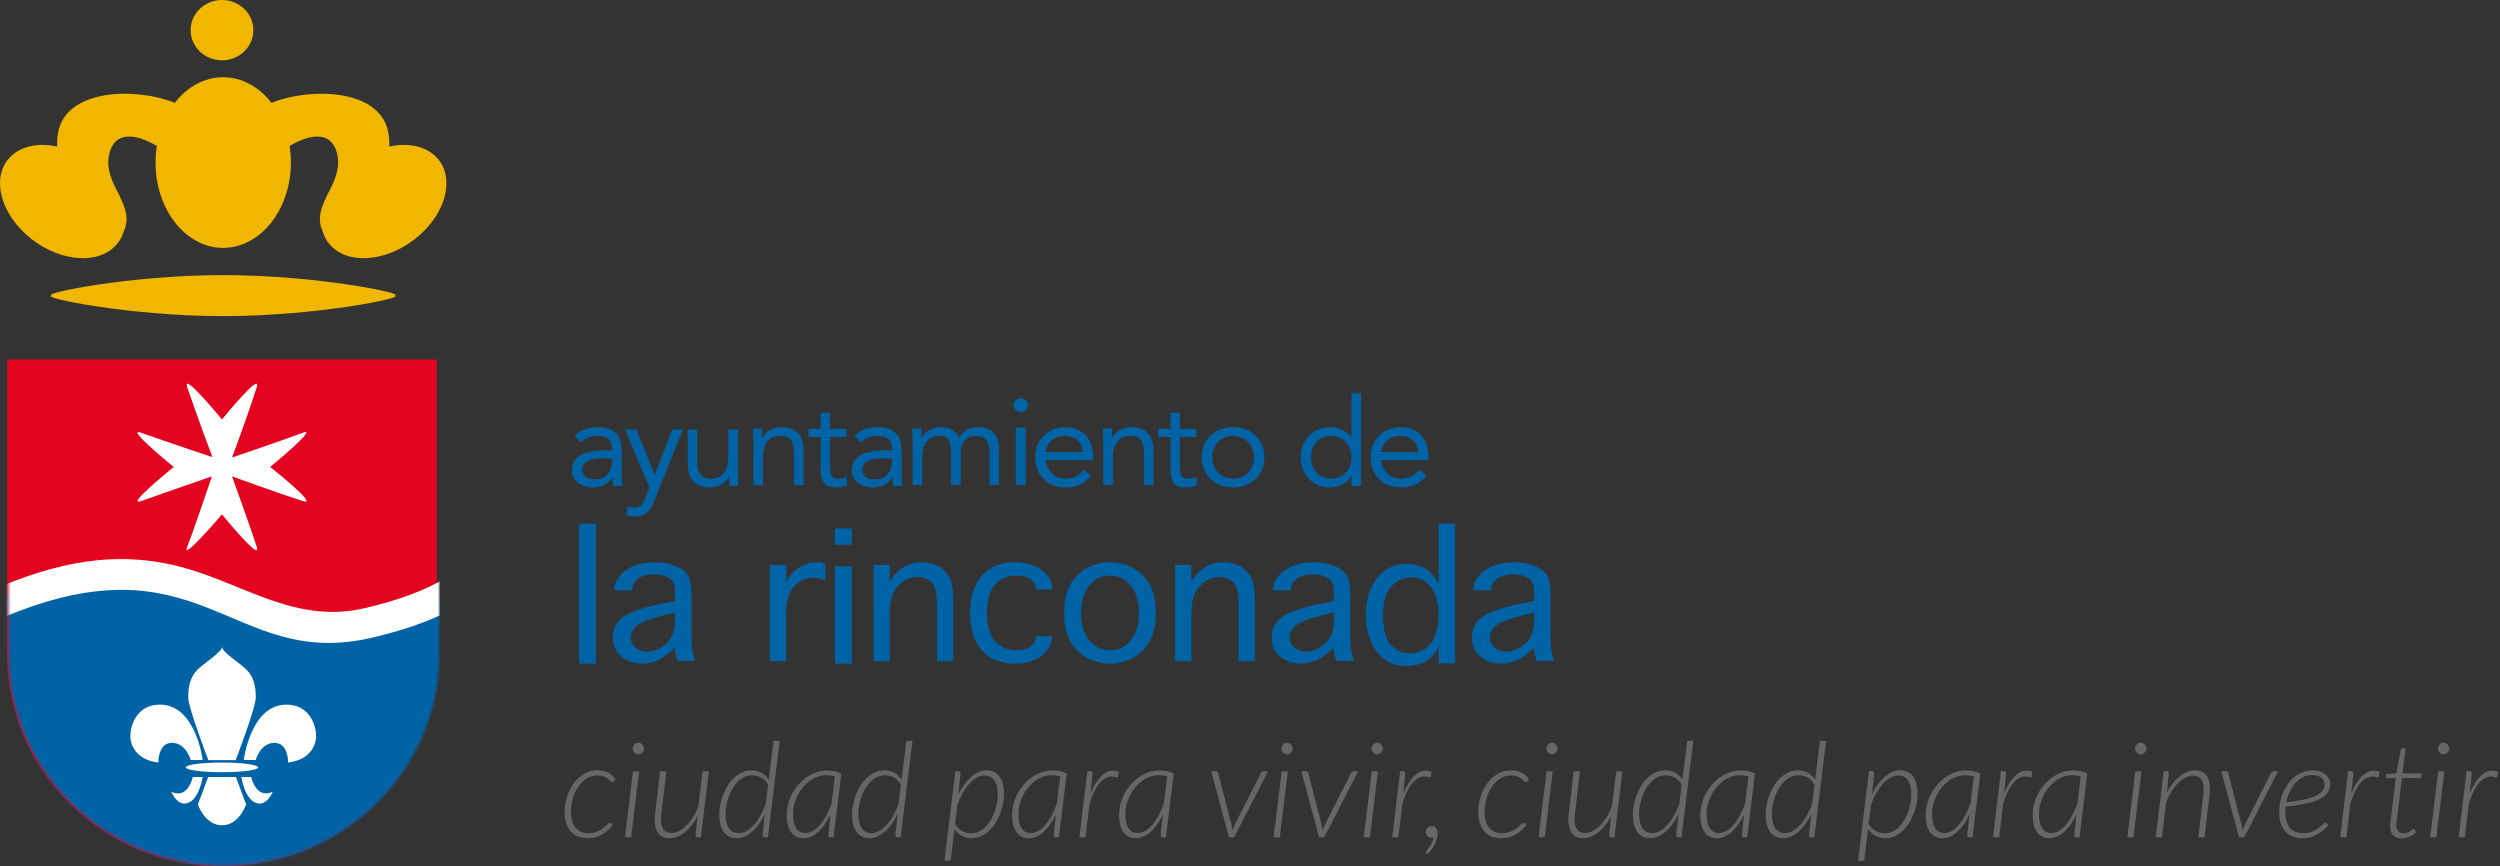 <?xml version="1.0" encoding="UTF-8"?>
<svg width="1036px" height="359px" viewBox="0 0 1036 359" version="1.1" xmlns="http://www.w3.org/2000/svg" xmlns:xlink="http://www.w3.org/1999/xlink">
    <rect x="0" y="0" width="1036" height="359" fill="#333333" stroke="none"/>
    <!-- Generator: Sketch 48.2 (47327) - http://www.bohemiancoding.com/sketch -->
    <title>Artboard Copy</title>
    <desc>Created with Sketch.</desc>
    <defs>
        <path d="M0.519,122.237 C0.519,170.469 40.605,209.832 89.794,209.832 C138.907,209.832 178.995,170.469 178.995,122.237 L178.995,0.225 L0.519,0.225 L0.519,122.237" id="path-1"></path>
        <path d="M0.519,122.237 C0.519,170.469 40.605,209.832 89.794,209.832 C138.907,209.832 178.995,170.469 178.995,122.237 L178.995,0.225 L0.519,0.225 L0.519,122.237" id="path-3"></path>
    </defs>
    <g id="Page-1" stroke="none" stroke-width="1" fill="none" fill-rule="evenodd">
        <g id="Artboard-Copy">
            <g id="logo">
                <path d="M21.562,122.499 C15.949,121.829 53.312,114 92.495,114 C131.676,114 169.051,121.829 163.438,122.499 C169.045,123.171 131.676,131 92.495,131 C53.312,131 15.952,123.171 21.562,122.499" id="Fill-1" fill="#F0B600" fill-rule="nonzero"></path>
                <path d="M79,12.5 C79,5.597 84.821,0 92.003,0 C99.183,0 105,5.597 105,12.5 C105,19.403 99.183,25 92.003,25 C84.821,25 79,19.403 79,12.5" id="Fill-2" fill="#F0B600" fill-rule="nonzero"></path>
                <path d="M3,271.241 C3,319.563 42.978,359 92.037,359 C141.019,359 181,319.563 181,271.241 L181,149 L3,149 L3,271.241" id="Fill-3" fill="#E30420" fill-rule="nonzero"></path>
                <g id="Group-7" transform="translate(3, 149)">
                    <g id="Fill-4-Clipped">
                        <mask id="mask-2" fill="white">
                            <use xlink:href="#path-1"></use>
                        </mask>
                        <g id="path-1"></g>
                        <polyline id="Fill-4" fill="#0063A6" fill-rule="nonzero" mask="url(#mask-2)" points="-3.071 98.244 54.177 87.759 132.424 112.212 195.869 93.258 170.355 222.658 5.781 226.099 -3.071 98.244"></polyline>
                    </g>
                    <g id="Fill-6-Clipped">
                        <mask id="mask-4" fill="white">
                            <use xlink:href="#path-3"></use>
                        </mask>
                        <g id="path-1"></g>
                        <path d="M182.195,104.646 C173.229,109.064 163.399,112.357 151.371,115.206 C91.942,129.289 80.425,70.277 -5.653,108.586 L-5.548,95.165 C19.137,84.741 44.488,78.178 73.65,86.397 C99.114,93.57 120.024,109.689 148.365,102.972 C162.113,99.715 172.519,95.945 182.195,90.319 L182.195,104.646" id="Fill-6" fill="#FFFFFE" fill-rule="nonzero" mask="url(#mask-4)"></path>
                    </g>
                </g>
                <path d="M91.033,315 L86.335,315 C86.335,315 78,293.387 78,288.969 C78,284.288 78.892,280.407 81.922,277.435 C84.953,274.467 92,270.272 92,268 C92,270.272 99.044,274.467 102.074,277.435 C105.105,280.407 106,284.288 106,288.969 C106,293.387 97.662,315 97.662,315 L91.033,315" id="Fill-8" fill="#FFFFFE" fill-rule="nonzero"></path>
                <path d="M84,314.957 C84,314.957 81.172,292 66.315,292 C56.411,292 54,301.024 54,305.043 C54,308.173 55.879,314.781 65.607,316 C65.607,316 65.431,307.827 71.267,307.827 C77.104,307.827 79.048,314.957 79.048,314.957 L84,314.957" id="Fill-9" fill="#FFFFFE" fill-rule="nonzero"></path>
                <path d="M79.882,322 C79.882,322 77.992,331.327 71,328.132 C71,328.132 72.918,333 76.4,333 C79.882,333 82.712,328.96 84,322 L79.882,322" id="Fill-10" fill="#FFFFFE" fill-rule="nonzero"></path>
                <path d="M104.116,322 C104.116,322 106.007,331.327 113,328.132 C113,328.132 111.082,333 107.599,333 C104.116,333 101.285,328.96 100,322 L104.116,322" id="Fill-11" fill="#FFFFFE" fill-rule="nonzero"></path>
                <path d="M101,314.957 C101,314.957 103.828,292 118.685,292 C128.589,292 131,301.024 131,305.043 C131,308.173 129.121,314.781 119.393,316 C119.393,316 119.572,307.827 113.733,307.827 C107.896,307.827 105.952,314.957 105.952,314.957 L101,314.957" id="Fill-12" fill="#FFFFFE" fill-rule="nonzero"></path>
                <path d="M90.906,322 L86.249,322 L82,333.38 C82,333.38 84.9,342 92.002,342 C99.1,342 102,333.38 102,333.38 L97.751,322 L90.906,322" id="Fill-13" fill="#FFFFFE" fill-rule="nonzero"></path>
                <path d="M77,318 C77,316.894 83.715,316 92.002,316 C100.285,316 107,316.894 107,318 C107,319.104 100.285,320 92.002,320 C83.715,320 77,319.104 77,318" id="Fill-14" fill="#FFFFFE" fill-rule="nonzero"></path>
                <path d="M87.831,197.398 C87.831,197.398 79.561,221.768 77.619,226.462 C74.717,233.472 91.986,213.162 91.986,213.162 C91.986,213.162 108.681,233.677 106.352,226.462 C103.353,217.156 96.131,197.389 96.131,197.389 C96.131,197.389 115.25,204.378 125.443,207.624 C132.751,209.956 111.959,193.498 111.959,193.498 C111.959,193.498 132.604,176.575 125.443,179.338 C118.494,182.017 96.131,189.607 96.131,189.607 C96.131,189.607 102.271,173.501 106.352,160.543 C108.632,153.315 91.986,173.83 91.986,173.83 C91.986,173.83 75.211,153.354 77.619,160.543 C81.721,172.793 88.03,189.413 88.03,189.413 C88.03,189.413 71.991,184.147 58.531,179.338 C51.306,176.753 72,193.501 72,193.501 C72,193.501 51.309,210.197 58.531,207.624 C67.664,204.378 87.831,197.398 87.831,197.398" id="Fill-15" fill="#FFFFFE" fill-rule="nonzero"></path>
                <path d="M112.508,42.607 C128.569,36.149 157.473,36.658 160.909,54.846 C161.265,56.715 161.397,58.684 161.342,60.717 C168.608,59.167 175.557,60.31 180.139,64.452 C188.492,71.999 185.811,86.665 174.157,97.2 C162.5,107.735 146.276,110.157 137.926,102.604 C135.817,100.698 134.413,98.34 133.676,95.711 C131.548,91.191 132.761,87.063 134.683,82.872 C135.273,81.334 136.022,79.797 136.925,78.283 C139.296,73.417 141.357,68.27 139.265,62.191 C135.648,52.639 125.05,57.554 120.007,60.46 C120.358,62.698 120.542,65.004 120.542,67.368 C120.542,86.885 107.923,102.709 92.458,102.739 C76.99,102.709 64.457,86.885 64.457,67.368 C64.457,65.004 64.642,62.695 64.989,60.457 C59.943,57.548 49.351,52.642 45.731,62.191 C43.646,68.27 45.703,73.417 48.074,78.283 C48.977,79.797 49.726,81.334 50.316,82.872 C52.238,87.063 53.451,91.191 51.323,95.711 C50.586,98.34 49.183,100.698 47.073,102.604 C38.72,110.157 22.499,107.735 10.845,97.2 C-0.812,86.665 -3.493,71.999 4.863,64.452 C9.445,60.31 16.394,59.167 23.657,60.717 C23.602,58.684 23.734,56.715 24.087,54.846 C27.523,36.677 56.378,36.152 72.445,42.589 C77.506,36.064 84.569,32.015 92.44,32 C100.32,32.015 107.417,36.074 112.508,42.607" id="Fill-16" fill="#F0B600" fill-rule="nonzero"></path>
                <polygon id="Fill-17" fill="#0063A6" fill-rule="nonzero" points="240 217 247 217 247 275 240 275"></polygon>
                <path d="M279.713,253.823 L277.649,254.319 C270.701,255.958 266.256,257.513 264.316,258.984 C262.374,260.455 261.406,262.211 261.406,264.25 C261.406,265.297 261.686,266.269 262.253,267.171 C262.841,268.073 263.7,268.771 264.83,269.27 C265.96,269.767 267.075,270.016 268.183,270.016 C270.097,270.016 271.977,269.481 273.82,268.416 C275.685,267.324 277.133,265.878 278.166,264.073 C279.196,262.271 279.713,260.172 279.713,257.775 L279.713,253.823 Z M280.781,273.896 C280.068,271.761 279.713,269.923 279.713,268.38 C276.715,271.249 274.15,273.078 272.015,273.86 C269.901,274.618 267.875,274.997 265.935,275 C262.67,275 259.859,274.038 257.499,272.116 C255.167,270.173 254,267.502 254,264.109 C254,260.265 255.647,257.299 258.937,255.209 C262.253,253.122 267.949,251.32 276.031,249.798 L279.713,249.124 L279.713,244.637 C279.713,242.195 278.867,240.489 277.173,239.512 C275.476,238.516 273.441,238.02 271.056,238.02 C268.208,238.02 265.985,238.627 264.388,239.837 C262.794,241.046 261.994,242.456 261.994,244.068 L261.994,244.637 L254.554,244.637 L254.554,244.108 C254.554,242.351 255.314,240.534 256.839,238.661 C258.386,236.787 260.422,235.376 262.953,234.426 C265.506,233.478 268.292,233 271.314,233 C274.309,233 277.036,233.454 279.492,234.353 C281.948,235.256 283.741,236.48 284.871,238.02 C286.001,239.539 286.565,242.408 286.565,246.634 L286.565,262.079 C286.565,263.766 286.602,265.544 286.674,267.421 C286.773,269.27 287.216,271.43 288,273.896 L280.781,273.896 Z" id="Fill-18" fill="#0063A6" fill-rule="nonzero"></path>
                <path d="M325.812,274 L319,274 L319,234.108 L325.812,234.108 L325.812,241.143 C326.936,239.121 328.159,237.548 329.477,236.428 C330.817,235.312 332.232,234.467 333.727,233.893 C335.237,233.299 336.775,233 338.338,233 C339.756,233 340.972,233.205 342,233.607 L342,240.503 C340.391,239.739 338.679,239.359 336.874,239.359 C334.312,239.359 331.82,240.455 329.403,242.643 C327.01,244.834 325.812,248.715 325.812,254.286 L325.812,274" id="Fill-19" fill="#0063A6" fill-rule="nonzero"></path>
                <path d="M346,219 L353,219 L353,225.748 L346,225.748 L346,219 Z M346,234.695 L353,234.695 L353,275 L346,275 L346,234.695 Z" id="Fill-20" fill="#0063A6" fill-rule="nonzero"></path>
                <path d="M368.709,274 L362,274 L362,234.108 L368.709,234.108 L368.709,241.001 C370.126,238.834 371.494,237.228 372.817,236.178 C374.164,235.131 375.56,234.346 376.999,233.824 C378.468,233.275 380.089,233 381.869,233 C384.393,233 386.655,233.513 388.651,234.536 C390.672,235.562 392.232,237.074 393.342,239.072 C394.445,241.049 395,244.227 395,248.606 L395,274 L388.288,274 L388.288,251.464 C388.288,247.894 388.048,245.371 387.569,243.895 C387.088,242.392 386.149,241.227 384.756,240.391 C383.36,239.537 381.845,239.109 380.211,239.109 C378.239,239.109 376.362,239.679 374.585,240.823 C372.805,241.967 371.375,243.56 370.293,245.609 C369.236,247.656 368.709,250.583 368.709,254.392 L368.709,274" id="Fill-21" fill="#0063A6" fill-rule="nonzero"></path>
                <path d="M429.229,263.672 L436,263.672 L436,264.03 C436,265.809 435.312,267.601 433.935,269.407 C432.585,271.213 430.798,272.601 428.577,273.576 C426.377,274.524 423.724,274.997 420.609,275 C414.646,275 410.05,273.146 406.816,269.443 C403.603,265.713 402,260.559 402,253.982 C402,247.428 403.603,242.299 406.816,238.596 C410.05,234.863 414.646,233 420.609,233 C423.724,233 426.377,233.488 428.577,234.463 C430.798,235.411 432.585,236.73 433.935,238.416 C435.312,240.08 436,241.932 436,243.973 L436,244.328 L429.229,244.328 L429.229,243.973 C429.299,242.525 428.647,241.251 427.274,240.162 C425.921,239.069 423.819,238.524 420.974,238.521 C417.593,238.521 414.756,239.743 412.464,242.191 C410.17,244.638 409.022,248.566 409.022,253.982 C409.022,259.425 410.17,263.362 412.464,265.809 C414.756,268.257 417.593,269.476 420.974,269.476 C423.819,269.476 425.909,268.934 427.237,267.838 C428.565,266.749 429.229,265.475 429.229,264.03 L429.229,263.672" id="Fill-22" fill="#0063A6" fill-rule="nonzero"></path>
                <path d="M460.017,269.476 C463.617,269.476 466.512,268.067 468.697,265.238 C470.904,262.39 472.012,258.639 472.012,253.982 C472.012,249.352 470.904,245.625 468.697,242.796 C466.512,239.948 463.617,238.521 460.017,238.521 C456.392,238.521 453.473,239.948 451.263,242.796 C449.078,245.625 447.988,249.352 447.988,253.982 C447.988,258.639 449.078,262.39 451.263,265.238 C453.473,268.067 456.392,269.476 460.017,269.476 Z M460.017,275 C454.76,275 450.268,273.242 446.546,269.726 C442.847,266.192 441,260.939 441,253.982 C441,247.049 442.847,241.823 446.546,238.31 C450.268,234.77 454.757,233 460.017,233 C465.252,233 469.717,234.77 473.415,238.31 C477.134,241.823 478.997,247.049 479,253.982 C479,260.939 477.134,266.192 473.415,269.726 C469.717,273.242 465.252,274.997 460.017,275 Z" id="Fill-23" fill="#0063A6" fill-rule="nonzero"></path>
                <path d="M493.709,274 L487,274 L487,234.108 L493.709,234.108 L493.709,241.001 C495.126,238.834 496.5,237.228 497.82,236.178 C499.167,235.131 500.56,234.346 502.005,233.824 C503.471,233.275 505.096,233 506.876,233 C509.399,233 511.658,233.513 513.654,234.536 C515.675,235.562 517.236,237.074 518.345,239.072 C519.448,241.049 520,244.227 520,248.606 L520,274 L513.291,274 L513.291,251.464 C513.291,247.894 513.054,245.371 512.572,243.895 C512.091,242.392 511.152,241.227 509.759,240.391 C508.363,239.537 506.848,239.109 505.214,239.109 C503.242,239.109 501.365,239.679 499.588,240.823 C497.808,241.967 496.375,243.56 495.296,245.609 C494.236,247.656 493.709,250.583 493.709,254.392 L493.709,274" id="Fill-24" fill="#0063A6" fill-rule="nonzero"></path>
                <path d="M552.708,253.823 L550.647,254.319 C543.7,255.958 539.255,257.513 537.315,258.984 C535.373,260.455 534.405,262.211 534.405,264.25 C534.405,265.297 534.685,266.269 535.252,267.171 C535.843,268.073 536.699,268.771 537.829,269.27 C538.959,269.767 540.076,270.016 541.181,270.016 C543.099,270.016 544.976,269.481 546.819,268.416 C548.686,267.324 550.13,265.878 551.164,264.073 C552.194,262.271 552.708,260.172 552.708,257.775 L552.708,253.823 Z M553.779,273.896 C553.069,271.761 552.708,269.923 552.708,268.38 C549.716,271.249 547.148,273.078 545.013,273.86 C542.9,274.618 540.876,274.997 538.937,275 C535.669,275 532.858,274.038 530.502,272.116 C528.167,270.173 527,267.502 527,264.109 C527,260.265 528.647,257.299 531.937,255.209 C535.252,253.122 540.948,251.32 549.029,249.798 L552.708,249.124 L552.708,244.637 C552.708,242.195 551.864,240.489 550.168,239.512 C548.475,238.516 546.436,238.02 544.054,238.02 C541.206,238.02 538.981,238.627 537.39,239.837 C535.79,241.046 534.993,242.456 534.993,244.068 L534.993,244.637 L527.551,244.637 L527.551,244.108 C527.551,242.351 528.317,240.534 529.839,238.661 C531.383,236.787 533.421,235.376 535.952,234.426 C538.505,233.478 541.294,233 544.313,233 C547.307,233 550.034,233.454 552.49,234.353 C554.946,235.256 556.736,236.48 557.869,238.02 C558.995,239.539 559.562,242.408 559.562,246.634 L559.562,262.079 C559.562,263.766 559.599,265.544 559.674,267.421 C559.77,269.27 560.212,271.43 561,273.896 L553.779,273.896 Z" id="Fill-25" fill="#0063A6" fill-rule="nonzero"></path>
                <path d="M596.173,254.838 C596.173,250.298 595.171,246.564 593.164,243.648 C591.157,240.729 588.343,239.274 584.72,239.271 C581.392,239.271 578.628,240.565 576.426,243.145 C574.223,245.727 573.119,249.589 573.119,254.732 C573.119,260.733 574.186,264.907 576.317,267.25 C578.445,269.568 581.184,270.726 584.537,270.726 C586.715,270.726 588.734,270.081 590.592,268.789 C592.478,267.501 593.874,265.598 594.78,263.088 C595.707,260.576 596.173,257.827 596.173,254.838 Z M596.173,217 L603,217 L603,274.888 L596.173,274.888 L596.173,267.929 C594.78,270.514 593.421,272.308 592.097,273.312 C590.778,274.315 589.283,275.006 587.621,275.391 C585.983,275.797 584.351,275.997 582.738,276 C579.658,276 576.816,275.176 574.223,273.524 C571.63,271.851 569.608,269.365 568.168,266.065 C566.723,262.764 566,259.057 566,254.947 C566,248.849 567.504,243.79 570.513,239.774 C573.525,235.734 577.722,233.713 583.104,233.713 C584.866,233.713 586.522,233.964 588.061,234.464 C589.603,234.943 590.974,235.677 592.174,236.656 C593.393,237.61 594.73,239.335 596.173,241.82 L596.173,217 Z" id="Fill-26" fill="#0063A6" fill-rule="nonzero"></path>
                <path d="M635.708,253.823 L633.647,254.319 C626.7,255.958 622.252,257.513 620.312,258.984 C618.373,260.455 617.402,262.211 617.402,264.25 C617.402,265.297 617.685,266.269 618.252,267.171 C618.84,268.073 619.699,268.771 620.829,269.27 C621.956,269.767 623.076,270.016 624.181,270.016 C626.099,270.016 627.976,269.481 629.819,268.416 C631.683,267.324 633.13,265.878 634.164,264.073 C635.194,262.271 635.708,260.172 635.708,257.775 L635.708,253.823 Z M636.779,273.896 C636.069,271.761 635.708,269.923 635.708,268.38 C632.713,271.249 630.148,273.078 628.013,273.86 C625.9,274.618 623.873,274.997 621.934,275 C618.669,275 615.855,274.038 613.502,272.116 C611.167,270.173 610,267.502 610,264.109 C610,260.265 611.647,257.299 614.934,255.209 C618.252,253.122 623.948,251.32 632.029,249.798 L635.708,249.124 L635.708,244.637 C635.708,242.195 634.864,240.489 633.168,239.512 C631.475,238.516 629.436,238.02 627.054,238.02 C624.206,238.02 621.981,238.627 620.387,239.837 C618.79,241.046 617.993,242.456 617.993,244.068 L617.993,244.637 L610.551,244.637 L610.551,244.108 C610.551,242.351 611.314,240.534 612.839,238.661 C614.383,236.787 616.421,235.376 618.952,234.426 C621.505,233.478 624.29,233 627.313,233 C630.307,233 633.034,233.454 635.49,234.353 C637.943,235.256 639.736,236.48 640.869,238.02 C641.995,239.539 642.562,242.408 642.562,246.634 L642.562,262.079 C642.562,263.766 642.596,265.544 642.671,267.421 C642.77,269.27 643.212,271.43 644,273.896 L636.779,273.896 Z" id="Fill-27" fill="#0063A6" fill-rule="nonzero"></path>
                <path d="M253.645,189.956 L253.645,191.482 C253.543,195.342 251.188,198.647 246.577,198.647 C243.557,198.647 241.303,197.527 241.303,194.53 C241.303,191.329 244.581,189.956 249.653,189.956 L253.645,189.956 Z M240.586,183.249 C242.481,181.522 245.144,180.659 247.706,180.659 C251.446,180.659 253.645,182.438 253.645,185.895 L253.645,186.603 L252.11,186.603 C246.221,186.603 237,187.06 237,194.939 C237,199.562 241.047,202 245.913,202 C249.548,202 252.212,200.273 253.799,197.835 L253.9,197.835 C253.9,198.851 253.9,200.322 254.159,201.39 L258,201.39 C257.794,200.169 257.64,198.647 257.64,197.273 L257.64,187.06 C257.64,180.353 254.669,177 247.601,177 C244.12,177 240.537,178.169 238.076,180.659 L240.586,183.249 Z" id="Fill-28" fill="#0063A6" fill-rule="nonzero"></path>
                <path d="M283,178 L278.586,178 L271.363,196.66 L271.26,196.66 L263.726,178 L259,178 L269.077,201.951 L267.417,206.421 C266.534,208.76 265.545,210.339 262.897,210.339 C261.752,210.339 260.869,210.235 260.039,209.933 L259.521,213.389 C260.61,213.899 262.011,214 263.155,214 C268.041,214 269.651,211.252 271.26,207.237 L283,178" id="Fill-29" fill="#0063A6" fill-rule="nonzero"></path>
                <path d="M305.795,178 L301.819,178 L301.819,189.401 C301.819,194.749 299.575,198.4 294.427,198.4 C290.708,198.4 288.976,195.95 288.976,192.049 L288.976,178 L285,178 L285,192.449 C285,198.1 287.804,202 294.072,202 C297.996,202 300.953,199.85 302.024,197.55 L302.125,197.55 C302.125,198.85 302.226,200.15 302.226,201.399 L306,201.399 C306,199.85 305.795,198 305.795,195.851 L305.795,178" id="Fill-30" fill="#0063A6" fill-rule="nonzero"></path>
                <path d="M312.202,201 L316.179,201 L316.179,189.599 C316.179,184.251 318.419,180.6 323.568,180.6 C327.291,180.6 329.023,183.05 329.023,186.948 L329.023,201 L333,201 L333,186.548 C333,180.897 330.196,177 323.927,177 C319.999,177 317.045,179.15 315.973,181.45 L315.869,181.45 C315.869,180.15 315.768,178.85 315.768,177.601 L312,177.601 C312,179.15 312.202,181 312.202,183.149 L312.202,201" id="Fill-31" fill="#0063A6" fill-rule="nonzero"></path>
                <path d="M350.803,177.727 L343.946,177.727 L343.946,171 L340.067,171 L340.067,177.727 L335,177.727 L335,181.061 L340.067,181.061 L340.067,194.062 C340.067,198.966 340.965,202 346.476,202 C347.921,202 349.66,201.748 351,201.141 L350.851,197.548 C349.809,198.107 348.565,198.359 347.422,198.359 C343.994,198.359 343.946,195.932 343.946,192.899 L343.946,181.061 L350.803,181.061 L350.803,177.727" id="Fill-32" fill="#0063A6" fill-rule="nonzero"></path>
                <path d="M369.645,189.956 L369.645,191.482 C369.543,195.342 367.188,198.647 362.577,198.647 C359.557,198.647 357.3,197.527 357.3,194.53 C357.3,191.329 360.581,189.956 365.65,189.956 L369.645,189.956 Z M356.586,183.249 C358.481,181.522 361.144,180.659 363.703,180.659 C367.443,180.659 369.645,182.438 369.645,185.895 L369.645,186.603 L368.107,186.603 C362.221,186.603 353,187.06 353,194.939 C353,199.562 357.047,202 361.91,202 C365.548,202 368.212,200.273 369.799,197.835 L369.903,197.835 C369.903,198.851 369.903,200.322 370.159,201.39 L374,201.39 C373.797,200.169 373.64,198.647 373.64,197.273 L373.64,187.06 C373.64,180.353 370.669,177 363.601,177 C360.117,177 356.534,178.169 354.076,180.659 L356.586,183.249 Z" id="Fill-33" fill="#0063A6" fill-rule="nonzero"></path>
                <path d="M378.208,201 L382.171,201 L382.171,189.599 C382.171,184.251 384.409,180.6 389.545,180.6 C392.797,180.6 394.122,182.6 394.122,187.749 L394.122,201 L398.089,201 L398.089,187.5 C398.089,183.3 400.882,180.6 404.238,180.6 C408.867,180.6 410.037,183.75 410.037,187.002 L410.037,201 L414,201 L414,186.801 C414,180.75 411.765,177 404.953,177 C401.344,177 399.154,178.699 397.426,181.45 C396.663,179.849 395.035,177 389.902,177 C385.988,177 383.038,179.15 381.966,181.45 L381.866,181.45 C381.866,180.15 381.765,178.85 381.765,177.601 L378,177.601 C378,179.15 378.208,181 378.208,183.149 L378.208,201" id="Fill-34" fill="#0063A6" fill-rule="nonzero"></path>
                <path d="M420,167.895 C420,169.574 421.264,170.796 423,170.796 C424.739,170.796 426,169.574 426,167.895 C426,166.319 424.685,165 423,165 C421.318,165 420,166.319 420,167.895 Z M420.945,201 L425.052,201 L425.052,177.203 L420.945,177.203 L420.945,201 Z" id="Fill-35" fill="#0063A6" fill-rule="nonzero"></path>
                <path d="M433.361,187.366 C433.885,183.353 436.846,180.659 441.31,180.659 C445.778,180.659 448.48,183.353 448.636,187.366 L433.361,187.366 Z M449.054,194.735 C447.132,197.121 444.795,198.341 441.31,198.341 C436.896,198.341 433.676,194.835 433.361,190.719 L453,190.719 L453,189.45 C453,181.574 448.324,177 441.47,177 C434.297,177 429,182.132 429,189.498 C429,196.41 433.676,202 441.31,202 C445.834,202 449.259,200.676 452.117,197.072 L449.054,194.735 Z" id="Fill-36" fill="#0063A6" fill-rule="nonzero"></path>
                <path d="M457.202,201 L461.178,201 L461.178,189.599 C461.178,184.251 463.418,180.6 468.57,180.6 C472.292,180.6 474.024,183.05 474.024,186.948 L474.024,201 L478,201 L478,186.548 C478,180.897 475.196,177 468.925,177 C465.001,177 462.044,179.15 460.976,181.45 L460.872,181.45 C460.872,180.15 460.771,178.85 460.771,177.601 L457,177.601 C457,179.15 457.202,181 457.202,183.149 L457.202,201" id="Fill-37" fill="#0063A6" fill-rule="nonzero"></path>
                <path d="M495.797,177.727 L488.946,177.727 L488.946,171 L485.067,171 L485.067,177.727 L480,177.727 L480,181.061 L485.067,181.061 L485.067,194.062 C485.067,198.966 485.962,202 491.476,202 C492.921,202 494.657,201.748 496,201.141 L495.851,197.548 C494.809,198.107 493.565,198.359 492.422,198.359 C488.991,198.359 488.946,195.932 488.946,192.899 L488.946,181.061 L495.797,181.061 L495.797,177.727" id="Fill-38" fill="#0063A6" fill-rule="nonzero"></path>
                <path d="M502.366,189.498 C502.366,184.519 505.748,180.659 511,180.659 C516.252,180.659 519.631,184.519 519.631,189.498 C519.631,194.478 516.252,198.341 511,198.341 C505.748,198.341 502.366,194.478 502.366,189.498 Z M498,189.498 C498,196.919 503.512,202 511,202 C518.488,202 524,196.919 524,189.498 C524,182.081 518.488,177 511,177 C503.512,177 498,182.081 498,189.498 Z" id="Fill-39" fill="#0063A6" fill-rule="nonzero"></path>
                <path d="M560.053,189.506 C560.053,194.483 556.765,198.344 551.653,198.344 C546.542,198.344 543.251,194.483 543.251,189.506 C543.251,184.529 546.542,180.672 551.653,180.672 C556.765,180.672 560.053,184.529 560.053,189.506 Z M560.053,201.39 L564,201.39 L564,163 L560.053,163 L560.053,181.077 L559.952,181.077 C557.774,178.54 554.89,177.015 551.45,177.015 C544.011,177.015 539,182.297 539,189.506 C539,196.618 544.211,202 550.842,202 C555.093,202 558.488,199.868 559.952,197.176 L560.053,197.176 L560.053,201.39 Z" id="Fill-40" fill="#0063A6" fill-rule="nonzero"></path>
                <path d="M572.364,187.366 C572.885,183.353 575.845,180.659 580.312,180.659 C584.776,180.659 587.48,183.353 587.636,187.366 L572.364,187.366 Z M588.051,194.735 C586.129,197.121 583.793,198.341 580.312,198.341 C575.895,198.341 572.676,194.835 572.364,190.719 L592,190.719 L592,189.45 C592,181.574 587.324,177 580.468,177 C573.297,177 568,182.132 568,189.498 C568,196.41 572.676,202 580.312,202 C584.832,202 588.257,200.676 591.114,197.072 L588.051,194.735 Z" id="Fill-41" fill="#0063A6" fill-rule="nonzero"></path>
                <path d="M253.917,341.995 C252.946,343.077 252.025,343.966 251.154,344.663 C250.283,345.359 249.43,345.909 248.596,346.312 C247.762,346.716 246.914,346.991 246.053,347.137 C245.191,347.284 244.274,347.358 243.303,347.358 C241.726,347.358 240.355,347.087 239.191,346.546 C238.027,346.005 237.06,345.249 236.29,344.277 C235.52,343.306 234.943,342.151 234.558,340.812 C234.172,339.474 233.98,338.017 233.98,336.44 C233.98,334.992 234.131,333.557 234.434,332.136 C234.736,330.715 235.172,329.363 235.74,328.08 C236.308,326.797 236.996,325.614 237.803,324.533 C238.609,323.451 239.517,322.516 240.525,321.728 C241.533,320.939 242.629,320.32 243.811,319.871 C244.994,319.422 246.254,319.197 247.593,319.197 C248.491,319.197 249.302,319.285 250.026,319.459 C250.75,319.633 251.415,319.88 252.02,320.201 C252.625,320.522 253.175,320.912 253.67,321.37 C254.165,321.828 254.623,322.342 255.045,322.91 L254.275,323.817 C254.11,324.019 253.918,324.12 253.697,324.12 C253.514,324.12 253.29,323.973 253.024,323.68 C252.758,323.387 252.4,323.07 251.951,322.731 C251.502,322.392 250.92,322.076 250.205,321.783 C249.49,321.489 248.592,321.342 247.51,321.342 C245.97,321.342 244.535,321.755 243.206,322.58 C241.877,323.405 240.722,324.514 239.741,325.908 C238.76,327.301 237.99,328.91 237.431,330.734 C236.872,332.558 236.593,334.46 236.593,336.44 C236.593,337.705 236.735,338.878 237.019,339.96 C237.303,341.042 237.743,341.977 238.339,342.765 C238.935,343.553 239.682,344.167 240.58,344.608 C241.478,345.048 242.542,345.267 243.77,345.267 C244.742,345.267 245.612,345.162 246.382,344.951 C247.153,344.74 247.835,344.479 248.431,344.168 C249.027,343.856 249.55,343.512 249.999,343.136 C250.448,342.76 250.847,342.417 251.195,342.105 C251.543,341.793 251.841,341.532 252.089,341.321 C252.336,341.11 252.561,341.005 252.762,341.005 C252.964,341.005 253.157,341.097 253.34,341.28 L253.917,341.995 Z M264.863,319.637 L261.535,347 L258.978,347 L262.305,319.637 L264.863,319.637 Z M266.87,310.205 C266.87,310.535 266.806,310.842 266.678,311.126 C266.549,311.41 266.375,311.662 266.155,311.882 C265.935,312.103 265.683,312.277 265.399,312.405 C265.115,312.533 264.826,312.598 264.533,312.598 C264.221,312.598 263.928,312.533 263.652,312.405 C263.377,312.277 263.135,312.103 262.924,311.882 C262.713,311.662 262.543,311.41 262.415,311.126 C262.287,310.842 262.223,310.535 262.223,310.205 C262.223,309.875 262.287,309.563 262.415,309.27 C262.543,308.977 262.713,308.715 262.924,308.486 C263.135,308.257 263.377,308.078 263.652,307.95 C263.928,307.822 264.221,307.757 264.533,307.757 C264.826,307.757 265.115,307.822 265.399,307.95 C265.683,308.078 265.935,308.252 266.155,308.473 C266.375,308.693 266.549,308.954 266.678,309.256 C266.806,309.559 266.87,309.875 266.87,310.205 Z M276.137,319.637 L274.075,337.045 C273.965,337.907 273.91,338.704 273.91,339.438 C273.91,341.308 274.263,342.733 274.969,343.714 C275.675,344.695 276.788,345.185 278.31,345.185 C279.318,345.185 280.336,344.928 281.363,344.415 C282.389,343.902 283.388,343.164 284.36,342.201 C285.332,341.239 286.248,340.084 287.11,338.736 C287.972,337.389 288.732,335.872 289.392,334.185 L291.152,319.637 L293.738,319.637 L290.438,347 L289.228,347 C288.879,347 288.627,346.908 288.471,346.725 C288.315,346.542 288.238,346.294 288.238,345.983 L289.062,338.2 C288.311,339.648 287.481,340.941 286.574,342.077 C285.666,343.214 284.713,344.172 283.714,344.951 C282.715,345.73 281.683,346.326 280.62,346.739 C279.557,347.151 278.493,347.358 277.43,347.358 C275.395,347.358 273.869,346.684 272.851,345.336 C271.834,343.989 271.325,342.068 271.325,339.575 C271.325,339.41 271.33,339.231 271.339,339.039 C271.348,338.846 271.375,338.516 271.421,338.049 C271.467,337.581 271.536,336.935 271.627,336.11 C271.719,335.285 271.847,334.162 272.012,332.741 C272.178,331.32 272.384,329.547 272.631,327.42 C272.879,325.293 273.186,322.699 273.553,319.637 L276.137,319.637 Z M316.947,347 C316.599,347 316.356,346.918 316.219,346.752 C316.081,346.587 316.012,346.386 316.012,346.147 L316.92,337.43 C316.205,338.915 315.403,340.267 314.514,341.486 C313.625,342.705 312.685,343.75 311.695,344.621 C310.705,345.492 309.669,346.166 308.587,346.642 C307.506,347.119 306.406,347.358 305.288,347.358 C304.096,347.358 303.051,347.128 302.152,346.67 C301.254,346.212 300.503,345.561 299.897,344.717 C299.292,343.874 298.834,342.857 298.522,341.665 C298.211,340.473 298.055,339.135 298.055,337.65 C298.055,336.257 298.202,334.831 298.495,333.374 C298.788,331.916 299.205,330.505 299.746,329.139 C300.287,327.773 300.947,326.49 301.726,325.289 C302.505,324.088 303.39,323.038 304.38,322.14 C305.37,321.242 306.452,320.531 307.625,320.009 C308.798,319.486 310.054,319.225 311.392,319.225 C312.878,319.225 314.243,319.55 315.49,320.201 C316.737,320.852 317.763,321.828 318.57,323.13 L320.577,306.988 L323.108,306.988 L318.212,347 L316.947,347 Z M306.14,345.24 C307.185,345.24 308.23,344.951 309.275,344.374 C310.32,343.796 311.333,342.976 312.314,341.913 C313.295,340.849 314.211,339.57 315.064,338.076 C315.916,336.582 316.672,334.928 317.332,333.113 L318.295,325.192 C317.507,323.762 316.526,322.754 315.353,322.168 C314.179,321.581 312.96,321.288 311.695,321.288 C310.54,321.288 309.463,321.521 308.464,321.989 C307.465,322.456 306.557,323.093 305.741,323.9 C304.925,324.707 304.201,325.642 303.569,326.705 C302.936,327.768 302.405,328.896 301.974,330.087 C301.543,331.279 301.213,332.507 300.984,333.772 C300.755,335.038 300.64,336.257 300.64,337.43 C300.64,339.887 301.107,341.802 302.043,343.178 C302.978,344.553 304.343,345.24 306.14,345.24 Z M345.438,347 L344.173,347 C343.824,347 343.581,346.918 343.444,346.752 C343.306,346.587 343.238,346.386 343.238,346.147 L344.145,337.54 C343.448,339.007 342.683,340.34 341.849,341.541 C341.015,342.742 340.125,343.773 339.181,344.635 C338.237,345.497 337.243,346.166 336.197,346.642 C335.152,347.119 334.071,347.358 332.952,347.358 C331.797,347.358 330.789,347.133 329.928,346.684 C329.066,346.235 328.346,345.598 327.769,344.772 C327.191,343.947 326.756,342.948 326.462,341.775 C326.169,340.602 326.022,339.282 326.022,337.815 C326.022,336.22 326.224,334.657 326.627,333.126 C327.031,331.595 327.604,330.143 328.346,328.767 C329.089,327.392 329.973,326.128 331,324.973 C332.027,323.817 333.159,322.818 334.396,321.975 C335.634,321.132 336.958,320.472 338.37,319.995 C339.782,319.518 341.239,319.28 342.743,319.28 C343.843,319.28 344.869,319.376 345.822,319.569 C346.776,319.761 347.72,320.096 348.655,320.572 L345.438,347 Z M333.805,345.185 C334.85,345.185 335.881,344.892 336.899,344.305 C337.916,343.718 338.883,342.889 339.8,341.816 C340.717,340.744 341.583,339.451 342.399,337.939 C343.215,336.426 343.943,334.753 344.585,332.92 L345.96,321.783 C344.878,321.416 343.705,321.233 342.44,321.233 C341.212,321.233 340.02,321.439 338.865,321.851 C337.71,322.264 336.624,322.837 335.606,323.57 C334.589,324.303 333.654,325.174 332.801,326.183 C331.949,327.191 331.211,328.295 330.587,329.496 C329.964,330.697 329.483,331.967 329.144,333.305 C328.805,334.643 328.635,336.009 328.635,337.402 C328.635,339.859 329.052,341.77 329.886,343.136 C330.72,344.502 332.027,345.185 333.805,345.185 Z M371.975,347 C371.627,347 371.384,346.918 371.246,346.752 C371.109,346.587 371.04,346.386 371.04,346.147 L371.947,337.43 C371.232,338.915 370.43,340.267 369.541,341.486 C368.652,342.705 367.713,343.75 366.723,344.621 C365.732,345.492 364.697,346.166 363.615,346.642 C362.533,347.119 361.433,347.358 360.315,347.358 C359.123,347.358 358.078,347.128 357.18,346.67 C356.282,346.212 355.53,345.561 354.925,344.717 C354.32,343.874 353.862,342.857 353.55,341.665 C353.238,340.473 353.082,339.135 353.082,337.65 C353.082,336.257 353.229,334.831 353.522,333.374 C353.816,331.916 354.233,330.505 354.774,329.139 C355.315,327.773 355.975,326.49 356.754,325.289 C357.533,324.088 358.417,323.038 359.408,322.14 C360.398,321.242 361.479,320.531 362.652,320.009 C363.826,319.486 365.082,319.225 366.42,319.225 C367.905,319.225 369.271,319.55 370.517,320.201 C371.764,320.852 372.791,321.828 373.598,323.13 L375.605,306.988 L378.135,306.988 L373.24,347 L371.975,347 Z M361.168,345.24 C362.213,345.24 363.257,344.951 364.303,344.374 C365.348,343.796 366.36,342.976 367.341,341.913 C368.322,340.849 369.239,339.57 370.091,338.076 C370.944,336.582 371.7,334.928 372.36,333.113 L373.322,325.192 C372.534,323.762 371.553,322.754 370.38,322.168 C369.207,321.581 367.988,321.288 366.723,321.288 C365.567,321.288 364.49,321.521 363.491,321.989 C362.492,322.456 361.585,323.093 360.769,323.9 C359.953,324.707 359.229,325.642 358.596,326.705 C357.964,327.768 357.432,328.896 357.001,330.087 C356.57,331.279 356.24,332.507 356.011,333.772 C355.782,335.038 355.668,336.257 355.668,337.43 C355.668,339.887 356.135,341.802 357.07,343.178 C358.005,344.553 359.371,345.24 361.168,345.24 Z M391.39,356.68 L395.9,319.555 L397.082,319.555 C397.724,319.555 398.045,319.885 398.045,320.545 L397.165,329.152 C397.88,327.667 398.682,326.315 399.571,325.096 C400.46,323.877 401.405,322.832 402.404,321.961 C403.403,321.09 404.443,320.417 405.525,319.94 C406.607,319.463 407.707,319.225 408.825,319.225 C410.017,319.225 411.062,319.454 411.96,319.913 C412.858,320.371 413.61,321.017 414.215,321.851 C414.82,322.685 415.278,323.698 415.59,324.89 C415.902,326.082 416.058,327.411 416.058,328.877 C416.058,330.289 415.911,331.724 415.618,333.181 C415.324,334.639 414.907,336.05 414.366,337.416 C413.825,338.782 413.165,340.07 412.386,341.28 C411.607,342.49 410.723,343.544 409.733,344.442 C408.742,345.341 407.656,346.051 406.474,346.574 C405.291,347.096 404.04,347.358 402.72,347.358 C401.235,347.358 399.865,347.028 398.609,346.368 C397.353,345.707 396.331,344.736 395.543,343.452 L393.92,356.68 L391.39,356.68 Z M407.973,321.342 C406.927,321.342 405.878,321.631 404.824,322.209 C403.77,322.786 402.757,323.607 401.785,324.67 C400.813,325.733 399.897,327.012 399.035,328.506 C398.173,330 397.413,331.664 396.752,333.498 L395.79,341.363 C396.597,342.811 397.587,343.828 398.76,344.415 C399.933,345.002 401.152,345.295 402.418,345.295 C403.573,345.295 404.65,345.061 405.649,344.594 C406.648,344.126 407.555,343.489 408.371,342.683 C409.187,341.876 409.911,340.936 410.544,339.864 C411.176,338.791 411.708,337.659 412.139,336.467 C412.57,335.276 412.9,334.052 413.129,332.796 C413.358,331.54 413.473,330.317 413.473,329.125 C413.473,326.668 413.005,324.757 412.07,323.391 C411.135,322.025 409.769,321.342 407.973,321.342 Z M438.827,347 L437.562,347 C437.214,347 436.971,346.918 436.834,346.752 C436.696,346.587 436.627,346.386 436.627,346.147 L437.535,337.54 C436.838,339.007 436.073,340.34 435.239,341.541 C434.405,342.742 433.515,343.773 432.571,344.635 C431.627,345.497 430.633,346.166 429.587,346.642 C428.542,347.119 427.461,347.358 426.342,347.358 C425.187,347.358 424.179,347.133 423.317,346.684 C422.456,346.235 421.736,345.598 421.159,344.772 C420.581,343.947 420.146,342.948 419.853,341.775 C419.559,340.602 419.413,339.282 419.413,337.815 C419.413,336.22 419.614,334.657 420.017,333.126 C420.421,331.595 420.994,330.143 421.736,328.767 C422.479,327.392 423.363,326.128 424.39,324.973 C425.417,323.817 426.549,322.818 427.786,321.975 C429.024,321.132 430.348,320.472 431.76,319.995 C433.172,319.518 434.629,319.28 436.132,319.28 C437.233,319.28 438.259,319.376 439.212,319.569 C440.166,319.761 441.11,320.096 442.045,320.572 L438.827,347 Z M427.195,345.185 C428.24,345.185 429.271,344.892 430.289,344.305 C431.306,343.718 432.273,342.889 433.19,341.816 C434.107,340.744 434.973,339.451 435.789,337.939 C436.605,336.426 437.333,334.753 437.975,332.92 L439.35,321.783 C438.268,321.416 437.095,321.233 435.83,321.233 C434.602,321.233 433.41,321.439 432.255,321.851 C431.1,322.264 430.014,322.837 428.996,323.57 C427.979,324.303 427.044,325.174 426.191,326.183 C425.339,327.191 424.601,328.295 423.978,329.496 C423.354,330.697 422.873,331.967 422.534,333.305 C422.195,334.643 422.025,336.009 422.025,337.402 C422.025,339.859 422.442,341.77 423.276,343.136 C424.11,344.502 425.417,345.185 427.195,345.185 Z M447.298,347 L450.598,319.555 L451.78,319.555 C452.422,319.555 452.743,319.885 452.743,320.545 L451.945,328.685 C453.192,325.697 454.617,323.391 456.221,321.769 C457.825,320.146 459.535,319.335 461.35,319.335 C462.102,319.335 462.872,319.491 463.66,319.803 L463.192,322.25 C462.349,321.938 461.561,321.783 460.827,321.783 C458.866,321.783 457.101,322.75 455.534,324.684 C453.966,326.618 452.623,329.409 451.505,333.058 L449.855,347 L447.298,347 Z M483.158,347 L481.892,347 C481.544,347 481.301,346.918 481.164,346.752 C481.026,346.587 480.957,346.386 480.957,346.147 L481.865,337.54 C481.168,339.007 480.403,340.34 479.569,341.541 C478.735,342.742 477.845,343.773 476.901,344.635 C475.957,345.497 474.963,346.166 473.918,346.642 C472.872,347.119 471.791,347.358 470.673,347.358 C469.517,347.358 468.509,347.133 467.647,346.684 C466.786,346.235 466.066,345.598 465.489,344.772 C464.911,343.947 464.476,342.948 464.183,341.775 C463.889,340.602 463.743,339.282 463.743,337.815 C463.743,336.22 463.944,334.657 464.348,333.126 C464.751,331.595 465.324,330.143 466.066,328.767 C466.809,327.392 467.693,326.128 468.72,324.973 C469.747,323.817 470.879,322.818 472.116,321.975 C473.354,321.132 474.678,320.472 476.09,319.995 C477.502,319.518 478.959,319.28 480.462,319.28 C481.563,319.28 482.589,319.376 483.543,319.569 C484.496,319.761 485.44,320.096 486.375,320.572 L483.158,347 Z M471.525,345.185 C472.57,345.185 473.601,344.892 474.619,344.305 C475.636,343.718 476.603,342.889 477.52,341.816 C478.437,340.744 479.303,339.451 480.119,337.939 C480.935,336.426 481.663,334.753 482.305,332.92 L483.68,321.783 C482.598,321.416 481.425,321.233 480.16,321.233 C478.932,321.233 477.74,321.439 476.585,321.851 C475.43,322.264 474.344,322.837 473.326,323.57 C472.309,324.303 471.374,325.174 470.521,326.183 C469.669,327.191 468.931,328.295 468.308,329.496 C467.684,330.697 467.203,331.967 466.864,333.305 C466.525,334.643 466.355,336.009 466.355,337.402 C466.355,339.859 466.772,341.77 467.606,343.136 C468.44,344.502 469.747,345.185 471.525,345.185 Z M501.94,319.637 L503.947,319.637 C504.204,319.637 504.401,319.706 504.539,319.844 C504.676,319.981 504.763,320.132 504.8,320.298 L510.382,341.885 C510.456,342.307 510.515,342.719 510.561,343.123 C510.607,343.526 510.648,343.938 510.685,344.36 C510.923,343.59 511.235,342.765 511.62,341.885 L522.538,320.298 C522.629,320.096 522.762,319.935 522.936,319.816 C523.11,319.697 523.298,319.637 523.5,319.637 L525.452,319.637 L511.428,347 L509.283,347 L501.94,319.637 Z M533.675,319.637 L530.347,347 L527.79,347 L531.117,319.637 L533.675,319.637 Z M535.683,310.205 C535.683,310.535 535.618,310.842 535.49,311.126 C535.362,311.41 535.188,311.662 534.967,311.882 C534.747,312.103 534.495,312.277 534.211,312.405 C533.927,312.533 533.638,312.598 533.345,312.598 C533.033,312.598 532.74,312.533 532.465,312.405 C532.19,312.277 531.947,312.103 531.736,311.882 C531.525,311.662 531.356,311.41 531.227,311.126 C531.099,310.842 531.035,310.535 531.035,310.205 C531.035,309.875 531.099,309.563 531.227,309.27 C531.356,308.977 531.525,308.715 531.736,308.486 C531.947,308.257 532.19,308.078 532.465,307.95 C532.74,307.822 533.033,307.757 533.345,307.757 C533.638,307.757 533.927,307.822 534.211,307.95 C534.495,308.078 534.747,308.252 534.967,308.473 C535.188,308.693 535.362,308.954 535.49,309.256 C535.618,309.559 535.683,309.875 535.683,310.205 Z M539.285,319.637 L541.293,319.637 C541.549,319.637 541.746,319.706 541.884,319.844 C542.021,319.981 542.108,320.132 542.145,320.298 L547.727,341.885 C547.801,342.307 547.86,342.719 547.906,343.123 C547.952,343.526 547.993,343.938 548.03,344.36 C548.268,343.59 548.58,342.765 548.965,341.885 L559.883,320.298 C559.974,320.096 560.107,319.935 560.281,319.816 C560.455,319.697 560.643,319.637 560.845,319.637 L562.798,319.637 L548.773,347 L546.628,347 L539.285,319.637 Z M571.02,319.637 L567.692,347 L565.135,347 L568.462,319.637 L571.02,319.637 Z M573.028,310.205 C573.028,310.535 572.963,310.842 572.835,311.126 C572.707,311.41 572.533,311.662 572.312,311.882 C572.092,312.103 571.84,312.277 571.556,312.405 C571.272,312.533 570.983,312.598 570.69,312.598 C570.378,312.598 570.085,312.533 569.81,312.405 C569.535,312.277 569.292,312.103 569.081,311.882 C568.87,311.662 568.701,311.41 568.572,311.126 C568.444,310.842 568.38,310.535 568.38,310.205 C568.38,309.875 568.444,309.563 568.572,309.27 C568.701,308.977 568.87,308.715 569.081,308.486 C569.292,308.257 569.535,308.078 569.81,307.95 C570.085,307.822 570.378,307.757 570.69,307.757 C570.983,307.757 571.272,307.822 571.556,307.95 C571.84,308.078 572.092,308.252 572.312,308.473 C572.533,308.693 572.707,308.954 572.835,309.256 C572.963,309.559 573.028,309.875 573.028,310.205 Z M576.933,347 L580.232,319.555 L581.415,319.555 C582.057,319.555 582.378,319.885 582.378,320.545 L581.58,328.685 C582.827,325.697 584.252,323.391 585.856,321.769 C587.46,320.146 589.17,319.335 590.985,319.335 C591.737,319.335 592.507,319.491 593.295,319.803 L592.827,322.25 C591.984,321.938 591.196,321.783 590.462,321.783 C588.501,321.783 586.736,322.75 585.169,324.684 C583.601,326.618 582.258,329.409 581.14,333.058 L579.49,347 L576.933,347 Z M590.847,344.663 C590.847,344.021 591.067,343.471 591.508,343.012 C591.948,342.554 592.525,342.325 593.24,342.325 C594.028,342.325 594.638,342.595 595.069,343.136 C595.5,343.677 595.715,344.387 595.715,345.267 C595.715,346.019 595.619,346.785 595.426,347.564 C595.234,348.343 594.954,349.108 594.587,349.86 C594.221,350.612 593.781,351.336 593.268,352.033 C592.754,352.729 592.186,353.371 591.562,353.957 L591.122,353.545 C591.031,353.472 590.976,353.394 590.957,353.311 C590.939,353.229 590.93,353.142 590.93,353.05 C590.93,352.903 591.072,352.66 591.356,352.321 C591.64,351.982 591.961,351.551 592.319,351.029 C592.676,350.506 593.02,349.906 593.35,349.228 C593.68,348.549 593.891,347.807 593.982,347 C593.872,347.037 593.749,347.064 593.611,347.082 C593.474,347.101 593.323,347.11 593.158,347.11 C592.479,347.11 591.925,346.881 591.494,346.423 C591.063,345.964 590.847,345.378 590.847,344.663 Z M632.51,341.995 C631.538,343.077 630.617,343.966 629.746,344.663 C628.875,345.359 628.023,345.909 627.189,346.312 C626.355,346.716 625.507,346.991 624.645,347.137 C623.783,347.284 622.867,347.358 621.895,347.358 C620.318,347.358 618.948,347.087 617.784,346.546 C616.62,346.005 615.653,345.249 614.883,344.277 C614.112,343.306 613.535,342.151 613.15,340.812 C612.765,339.474 612.572,338.017 612.572,336.44 C612.572,334.992 612.724,333.557 613.026,332.136 C613.329,330.715 613.764,329.363 614.332,328.08 C614.901,326.797 615.588,325.614 616.395,324.533 C617.202,323.451 618.109,322.516 619.117,321.728 C620.126,320.939 621.221,320.32 622.404,319.871 C623.586,319.422 624.847,319.197 626.185,319.197 C627.083,319.197 627.895,319.285 628.619,319.459 C629.343,319.633 630.007,319.88 630.612,320.201 C631.218,320.522 631.767,320.912 632.263,321.37 C632.758,321.828 633.216,322.342 633.638,322.91 L632.867,323.817 C632.702,324.019 632.51,324.12 632.29,324.12 C632.107,324.12 631.882,323.973 631.616,323.68 C631.35,323.387 630.993,323.07 630.544,322.731 C630.095,322.392 629.513,322.076 628.798,321.783 C628.082,321.489 627.184,321.342 626.102,321.342 C624.562,321.342 623.128,321.755 621.799,322.58 C620.47,323.405 619.315,324.514 618.334,325.908 C617.353,327.301 616.583,328.91 616.024,330.734 C615.465,332.558 615.185,334.46 615.185,336.44 C615.185,337.705 615.327,338.878 615.611,339.96 C615.895,341.042 616.335,341.977 616.931,342.765 C617.527,343.553 618.274,344.167 619.173,344.608 C620.071,345.048 621.134,345.267 622.362,345.267 C623.334,345.267 624.205,345.162 624.975,344.951 C625.745,344.74 626.428,344.479 627.024,344.168 C627.62,343.856 628.142,343.512 628.591,343.136 C629.04,342.76 629.439,342.417 629.788,342.105 C630.136,341.793 630.434,341.532 630.681,341.321 C630.929,341.11 631.153,341.005 631.355,341.005 C631.557,341.005 631.749,341.097 631.933,341.28 L632.51,341.995 Z M643.455,319.637 L640.128,347 L637.57,347 L640.898,319.637 L643.455,319.637 Z M645.462,310.205 C645.462,310.535 645.398,310.842 645.27,311.126 C645.142,311.41 644.968,311.662 644.747,311.882 C644.527,312.103 644.275,312.277 643.991,312.405 C643.707,312.533 643.418,312.598 643.125,312.598 C642.813,312.598 642.52,312.533 642.245,312.405 C641.97,312.277 641.727,312.103 641.516,311.882 C641.305,311.662 641.136,311.41 641.008,311.126 C640.879,310.842 640.815,310.535 640.815,310.205 C640.815,309.875 640.879,309.563 641.008,309.27 C641.136,308.977 641.305,308.715 641.516,308.486 C641.727,308.257 641.97,308.078 642.245,307.95 C642.52,307.822 642.813,307.757 643.125,307.757 C643.418,307.757 643.707,307.822 643.991,307.95 C644.275,308.078 644.527,308.252 644.747,308.473 C644.968,308.693 645.142,308.954 645.27,309.256 C645.398,309.559 645.462,309.875 645.462,310.205 Z M654.73,319.637 L652.668,337.045 C652.557,337.907 652.503,338.704 652.503,339.438 C652.503,341.308 652.855,342.733 653.561,343.714 C654.267,344.695 655.381,345.185 656.903,345.185 C657.911,345.185 658.928,344.928 659.955,344.415 C660.982,343.902 661.981,343.164 662.952,342.201 C663.924,341.239 664.841,340.084 665.702,338.736 C666.564,337.389 667.325,335.872 667.985,334.185 L669.745,319.637 L672.33,319.637 L669.03,347 L667.82,347 C667.472,347 667.22,346.908 667.064,346.725 C666.908,346.542 666.83,346.294 666.83,345.983 L667.655,338.2 C666.903,339.648 666.074,340.941 665.166,342.077 C664.259,343.214 663.305,344.172 662.306,344.951 C661.307,345.73 660.276,346.326 659.212,346.739 C658.149,347.151 657.086,347.358 656.023,347.358 C653.987,347.358 652.461,346.684 651.444,345.336 C650.426,343.989 649.918,342.068 649.918,339.575 C649.918,339.41 649.922,339.231 649.931,339.039 C649.94,338.846 649.968,338.516 650.014,338.049 C650.06,337.581 650.128,336.935 650.22,336.11 C650.312,335.285 650.44,334.162 650.605,332.741 C650.77,331.32 650.976,329.547 651.224,327.42 C651.471,325.293 651.778,322.699 652.145,319.637 L654.73,319.637 Z M695.54,347 C695.192,347 694.949,346.918 694.811,346.752 C694.674,346.587 694.605,346.386 694.605,346.147 L695.513,337.43 C694.797,338.915 693.995,340.267 693.106,341.486 C692.217,342.705 691.278,343.75 690.288,344.621 C689.297,345.492 688.262,346.166 687.18,346.642 C686.098,347.119 684.998,347.358 683.88,347.358 C682.688,347.358 681.643,347.128 680.745,346.67 C679.847,346.212 679.095,345.561 678.49,344.717 C677.885,343.874 677.427,342.857 677.115,341.665 C676.803,340.473 676.648,339.135 676.648,337.65 C676.648,336.257 676.794,334.831 677.087,333.374 C677.381,331.916 677.798,330.505 678.339,329.139 C678.88,327.773 679.54,326.49 680.319,325.289 C681.098,324.088 681.982,323.038 682.972,322.14 C683.963,321.242 685.044,320.531 686.217,320.009 C687.391,319.486 688.647,319.225 689.985,319.225 C691.47,319.225 692.836,319.55 694.082,320.201 C695.329,320.852 696.356,321.828 697.163,323.13 L699.17,306.988 L701.7,306.988 L696.805,347 L695.54,347 Z M684.732,345.24 C685.778,345.24 686.822,344.951 687.867,344.374 C688.913,343.796 689.925,342.976 690.906,341.913 C691.887,340.849 692.804,339.57 693.656,338.076 C694.509,336.582 695.265,334.928 695.925,333.113 L696.888,325.192 C696.099,323.762 695.118,322.754 693.945,322.168 C692.772,321.581 691.553,321.288 690.288,321.288 C689.132,321.288 688.055,321.521 687.056,321.989 C686.057,322.456 685.15,323.093 684.334,323.9 C683.518,324.707 682.794,325.642 682.161,326.705 C681.529,327.768 680.997,328.896 680.566,330.087 C680.135,331.279 679.805,332.507 679.576,333.772 C679.347,335.038 679.232,336.257 679.232,337.43 C679.232,339.887 679.7,341.802 680.635,343.178 C681.57,344.553 682.936,345.24 684.732,345.24 Z M724.03,347 L722.765,347 C722.417,347 722.174,346.918 722.036,346.752 C721.899,346.587 721.83,346.386 721.83,346.147 L722.737,337.54 C722.041,339.007 721.275,340.34 720.441,341.541 C719.607,342.742 718.718,343.773 717.774,344.635 C716.83,345.497 715.835,346.166 714.79,346.642 C713.745,347.119 712.663,347.358 711.545,347.358 C710.39,347.358 709.382,347.133 708.52,346.684 C707.658,346.235 706.939,345.598 706.361,344.772 C705.784,343.947 705.348,342.948 705.055,341.775 C704.762,340.602 704.615,339.282 704.615,337.815 C704.615,336.22 704.817,334.657 705.22,333.126 C705.623,331.595 706.196,330.143 706.939,328.767 C707.681,327.392 708.566,326.128 709.592,324.973 C710.619,323.817 711.751,322.818 712.989,321.975 C714.226,321.132 715.551,320.472 716.962,319.995 C718.374,319.518 719.832,319.28 721.335,319.28 C722.435,319.28 723.462,319.376 724.415,319.569 C725.368,319.761 726.312,320.096 727.247,320.572 L724.03,347 Z M712.398,345.185 C713.443,345.185 714.474,344.892 715.491,344.305 C716.509,343.718 717.476,342.889 718.393,341.816 C719.309,340.744 720.175,339.451 720.991,337.939 C721.807,336.426 722.536,334.753 723.178,332.92 L724.553,321.783 C723.471,321.416 722.298,321.233 721.033,321.233 C719.804,321.233 718.613,321.439 717.457,321.851 C716.302,322.264 715.216,322.837 714.199,323.57 C713.181,324.303 712.246,325.174 711.394,326.183 C710.541,327.191 709.803,328.295 709.18,329.496 C708.557,330.697 708.075,331.967 707.736,333.305 C707.397,334.643 707.227,336.009 707.227,337.402 C707.227,339.859 707.645,341.77 708.479,343.136 C709.313,344.502 710.619,345.185 712.398,345.185 Z M750.567,347 C750.219,347 749.976,346.918 749.839,346.752 C749.701,346.587 749.633,346.386 749.633,346.147 L750.54,337.43 C749.825,338.915 749.023,340.267 748.134,341.486 C747.245,342.705 746.305,343.75 745.315,344.621 C744.325,345.492 743.289,346.166 742.207,346.642 C741.126,347.119 740.026,347.358 738.908,347.358 C737.716,347.358 736.671,347.128 735.773,346.67 C734.874,346.212 734.123,345.561 733.518,344.717 C732.912,343.874 732.454,342.857 732.143,341.665 C731.831,340.473 731.675,339.135 731.675,337.65 C731.675,336.257 731.822,334.831 732.115,333.374 C732.408,331.916 732.825,330.505 733.366,329.139 C733.907,327.773 734.567,326.49 735.346,325.289 C736.125,324.088 737.01,323.038 738,322.14 C738.99,321.242 740.072,320.531 741.245,320.009 C742.418,319.486 743.674,319.225 745.013,319.225 C746.498,319.225 747.863,319.55 749.11,320.201 C750.357,320.852 751.383,321.828 752.19,323.13 L754.197,306.988 L756.727,306.988 L751.832,347 L750.567,347 Z M739.76,345.24 C740.805,345.24 741.85,344.951 742.895,344.374 C743.94,343.796 744.953,342.976 745.934,341.913 C746.915,340.849 747.831,339.57 748.684,338.076 C749.536,336.582 750.292,334.928 750.952,333.113 L751.915,325.192 C751.127,323.762 750.146,322.754 748.972,322.168 C747.799,321.581 746.58,321.288 745.315,321.288 C744.16,321.288 743.083,321.521 742.084,321.989 C741.085,322.456 740.177,323.093 739.361,323.9 C738.545,324.707 737.821,325.642 737.189,326.705 C736.556,327.768 736.025,328.896 735.594,330.087 C735.163,331.279 734.833,332.507 734.604,333.772 C734.375,335.038 734.26,336.257 734.26,337.43 C734.26,339.887 734.727,341.802 735.663,343.178 C736.598,344.553 737.963,345.24 739.76,345.24 Z M769.982,356.68 L774.492,319.555 L775.675,319.555 C776.317,319.555 776.638,319.885 776.638,320.545 L775.758,329.152 C776.473,327.667 777.275,326.315 778.164,325.096 C779.053,323.877 779.997,322.832 780.996,321.961 C781.995,321.09 783.036,320.417 784.117,319.94 C785.199,319.463 786.299,319.225 787.418,319.225 C788.609,319.225 789.654,319.454 790.553,319.913 C791.451,320.371 792.202,321.017 792.808,321.851 C793.413,322.685 793.871,323.698 794.183,324.89 C794.494,326.082 794.65,327.411 794.65,328.877 C794.65,330.289 794.503,331.724 794.21,333.181 C793.917,334.639 793.5,336.05 792.959,337.416 C792.418,338.782 791.758,340.07 790.979,341.28 C790.2,342.49 789.315,343.544 788.325,344.442 C787.335,345.341 786.249,346.051 785.066,346.574 C783.884,347.096 782.633,347.358 781.312,347.358 C779.827,347.358 778.457,347.028 777.201,346.368 C775.945,345.707 774.923,344.736 774.135,343.452 L772.513,356.68 L769.982,356.68 Z M786.565,321.342 C785.52,321.342 784.47,321.631 783.416,322.209 C782.362,322.786 781.349,323.607 780.378,324.67 C779.406,325.733 778.489,327.012 777.628,328.506 C776.766,330 776.005,331.664 775.345,333.498 L774.383,341.363 C775.189,342.811 776.179,343.828 777.352,344.415 C778.526,345.002 779.745,345.295 781.01,345.295 C782.165,345.295 783.242,345.061 784.241,344.594 C785.24,344.126 786.148,343.489 786.964,342.683 C787.78,341.876 788.504,340.936 789.136,339.864 C789.769,338.791 790.3,337.659 790.731,336.467 C791.162,335.276 791.492,334.052 791.721,332.796 C791.95,331.54 792.065,330.317 792.065,329.125 C792.065,326.668 791.598,324.757 790.663,323.391 C789.727,322.025 788.362,321.342 786.565,321.342 Z M817.42,347 L816.155,347 C815.807,347 815.564,346.918 815.426,346.752 C815.289,346.587 815.22,346.386 815.22,346.147 L816.128,337.54 C815.431,339.007 814.665,340.34 813.831,341.541 C812.997,342.742 812.108,343.773 811.164,344.635 C810.22,345.497 809.225,346.166 808.18,346.642 C807.135,347.119 806.053,347.358 804.935,347.358 C803.78,347.358 802.772,347.133 801.91,346.684 C801.048,346.235 800.329,345.598 799.751,344.772 C799.174,343.947 798.738,342.948 798.445,341.775 C798.152,340.602 798.005,339.282 798.005,337.815 C798.005,336.22 798.207,334.657 798.61,333.126 C799.013,331.595 799.586,330.143 800.329,328.767 C801.071,327.392 801.956,326.128 802.982,324.973 C804.009,323.817 805.141,322.818 806.379,321.975 C807.616,321.132 808.941,320.472 810.352,319.995 C811.764,319.518 813.222,319.28 814.725,319.28 C815.825,319.28 816.852,319.376 817.805,319.569 C818.758,319.761 819.702,320.096 820.638,320.572 L817.42,347 Z M805.788,345.185 C806.833,345.185 807.864,344.892 808.881,344.305 C809.899,343.718 810.866,342.889 811.783,341.816 C812.699,340.744 813.565,339.451 814.381,337.939 C815.197,336.426 815.926,334.753 816.567,332.92 L817.942,321.783 C816.861,321.416 815.688,321.233 814.423,321.233 C813.194,321.233 812.003,321.439 810.847,321.851 C809.692,322.264 808.606,322.837 807.589,323.57 C806.571,324.303 805.636,325.174 804.784,326.183 C803.931,327.191 803.193,328.295 802.57,329.496 C801.947,330.697 801.465,331.967 801.126,333.305 C800.787,334.643 800.617,336.009 800.617,337.402 C800.617,339.859 801.035,341.77 801.869,343.136 C802.703,344.502 804.009,345.185 805.788,345.185 Z M825.89,347 L829.19,319.555 L830.372,319.555 C831.014,319.555 831.335,319.885 831.335,320.545 L830.538,328.685 C831.784,325.697 833.21,323.391 834.814,321.769 C836.418,320.146 838.127,319.335 839.942,319.335 C840.694,319.335 841.464,319.491 842.253,319.803 L841.785,322.25 C840.942,321.938 840.153,321.783 839.42,321.783 C837.458,321.783 835.694,322.75 834.126,324.684 C832.559,326.618 831.216,329.409 830.097,333.058 L828.447,347 L825.89,347 Z M861.75,347 L860.485,347 C860.137,347 859.894,346.918 859.756,346.752 C859.619,346.587 859.55,346.386 859.55,346.147 L860.457,337.54 C859.761,339.007 858.995,340.34 858.161,341.541 C857.327,342.742 856.438,343.773 855.494,344.635 C854.55,345.497 853.555,346.166 852.51,346.642 C851.465,347.119 850.383,347.358 849.265,347.358 C848.11,347.358 847.102,347.133 846.24,346.684 C845.378,346.235 844.659,345.598 844.081,344.772 C843.504,343.947 843.068,342.948 842.775,341.775 C842.482,340.602 842.335,339.282 842.335,337.815 C842.335,336.22 842.537,334.657 842.94,333.126 C843.343,331.595 843.916,330.143 844.659,328.767 C845.401,327.392 846.286,326.128 847.312,324.973 C848.339,323.817 849.471,322.818 850.709,321.975 C851.946,321.132 853.271,320.472 854.683,319.995 C856.094,319.518 857.552,319.28 859.055,319.28 C860.155,319.28 861.182,319.376 862.135,319.569 C863.088,319.761 864.032,320.096 864.967,320.572 L861.75,347 Z M850.117,345.185 C851.163,345.185 852.194,344.892 853.211,344.305 C854.229,343.718 855.196,342.889 856.112,341.816 C857.029,340.744 857.895,339.451 858.711,337.939 C859.527,336.426 860.256,334.753 860.898,332.92 L862.273,321.783 C861.191,321.416 860.018,321.233 858.753,321.233 C857.524,321.233 856.333,321.439 855.178,321.851 C854.022,322.264 852.936,322.837 851.919,323.57 C850.901,324.303 849.966,325.174 849.114,326.183 C848.261,327.191 847.523,328.295 846.9,329.496 C846.277,330.697 845.795,331.967 845.456,333.305 C845.117,334.643 844.947,336.009 844.947,337.402 C844.947,339.859 845.365,341.77 846.199,343.136 C847.033,344.502 848.339,345.185 850.117,345.185 Z M887.435,319.637 L884.107,347 L881.55,347 L884.878,319.637 L887.435,319.637 Z M889.442,310.205 C889.442,310.535 889.378,310.842 889.25,311.126 C889.122,311.41 888.948,311.662 888.727,311.882 C888.507,312.103 888.255,312.277 887.971,312.405 C887.687,312.533 887.398,312.598 887.105,312.598 C886.793,312.598 886.5,312.533 886.225,312.405 C885.95,312.277 885.707,312.103 885.496,311.882 C885.285,311.662 885.116,311.41 884.987,311.126 C884.859,310.842 884.795,310.535 884.795,310.205 C884.795,309.875 884.859,309.563 884.987,309.27 C885.116,308.977 885.285,308.715 885.496,308.486 C885.707,308.257 885.95,308.078 886.225,307.95 C886.5,307.822 886.793,307.757 887.105,307.757 C887.398,307.757 887.687,307.822 887.971,307.95 C888.255,308.078 888.507,308.252 888.727,308.473 C888.948,308.693 889.122,308.954 889.25,309.256 C889.378,309.559 889.442,309.875 889.442,310.205 Z M893.347,347 L896.648,319.555 L897.83,319.555 C898.453,319.555 898.765,319.885 898.765,320.545 L897.967,328.465 C898.719,327.017 899.549,325.72 900.456,324.574 C901.364,323.428 902.322,322.456 903.33,321.659 C904.338,320.861 905.374,320.256 906.438,319.844 C907.501,319.431 908.573,319.225 909.655,319.225 C911.69,319.225 913.221,319.894 914.247,321.233 C915.274,322.571 915.788,324.487 915.788,326.98 C915.788,327.145 915.783,327.333 915.774,327.544 C915.765,327.755 915.737,328.089 915.691,328.548 C915.645,329.006 915.577,329.652 915.485,330.486 C915.393,331.32 915.265,332.448 915.1,333.869 C914.935,335.29 914.729,337.068 914.481,339.204 C914.234,341.34 913.927,343.938 913.56,347 L910.975,347 L913.038,329.51 C913.148,328.667 913.202,327.869 913.202,327.118 C913.202,325.266 912.85,323.854 912.144,322.882 C911.438,321.911 910.324,321.425 908.803,321.425 C907.776,321.425 906.74,321.686 905.695,322.209 C904.65,322.731 903.637,323.474 902.656,324.436 C901.675,325.399 900.754,326.563 899.893,327.929 C899.031,329.295 898.27,330.83 897.61,332.535 L895.933,347 L893.347,347 Z M920.518,319.637 L922.525,319.637 C922.782,319.637 922.979,319.706 923.116,319.844 C923.254,319.981 923.341,320.132 923.378,320.298 L928.96,341.885 C929.033,342.307 929.093,342.719 929.139,343.123 C929.185,343.526 929.226,343.938 929.263,344.36 C929.501,343.59 929.812,342.765 930.197,341.885 L941.115,320.298 C941.207,320.096 941.34,319.935 941.514,319.816 C941.688,319.697 941.876,319.637 942.077,319.637 L944.03,319.637 L930.005,347 L927.86,347 L920.518,319.637 Z M965.617,324.863 C965.617,325.614 965.517,326.329 965.315,327.007 C965.113,327.686 964.756,328.327 964.242,328.933 C963.729,329.538 963.033,330.11 962.153,330.651 C961.272,331.192 960.145,331.687 958.77,332.136 C957.395,332.585 955.754,332.989 953.847,333.346 C951.941,333.704 949.704,334.02 947.138,334.295 C947.101,334.68 947.073,335.06 947.055,335.436 C947.037,335.812 947.028,336.183 947.028,336.55 C947.028,339.282 947.646,341.417 948.884,342.957 C950.121,344.498 951.987,345.267 954.48,345.267 C955.452,345.267 956.327,345.162 957.106,344.951 C957.885,344.74 958.582,344.47 959.196,344.14 C959.81,343.81 960.351,343.462 960.819,343.095 C961.286,342.728 961.703,342.38 962.07,342.05 C962.437,341.72 962.753,341.45 963.019,341.239 C963.285,341.028 963.527,340.923 963.747,340.923 C963.968,340.923 964.16,341.014 964.325,341.197 L964.93,341.913 C964.032,342.866 963.156,343.686 962.304,344.374 C961.451,345.061 960.59,345.625 959.719,346.065 C958.848,346.505 957.945,346.83 957.01,347.041 C956.075,347.252 955.076,347.358 954.013,347.358 C952.491,347.358 951.139,347.105 949.956,346.601 C948.774,346.097 947.779,345.382 946.972,344.456 C946.166,343.53 945.552,342.403 945.13,341.074 C944.708,339.745 944.497,338.255 944.497,336.605 C944.497,335.23 944.635,333.846 944.91,332.452 C945.185,331.059 945.593,329.721 946.134,328.438 C946.675,327.154 947.344,325.953 948.141,324.835 C948.939,323.717 949.851,322.745 950.878,321.92 C951.904,321.095 953.041,320.444 954.288,319.967 C955.534,319.491 956.882,319.252 958.33,319.252 C959.668,319.252 960.8,319.44 961.726,319.816 C962.652,320.192 963.404,320.66 963.981,321.219 C964.559,321.778 964.976,322.383 965.232,323.034 C965.489,323.685 965.617,324.294 965.617,324.863 Z M958.192,321.178 C956.726,321.178 955.401,321.489 954.219,322.113 C953.036,322.736 951.991,323.565 951.084,324.601 C950.176,325.637 949.415,326.838 948.801,328.204 C948.187,329.57 947.733,330.995 947.44,332.48 C949.768,332.223 951.776,331.925 953.462,331.586 C955.149,331.247 956.579,330.89 957.753,330.514 C958.926,330.138 959.875,329.73 960.599,329.29 C961.323,328.85 961.887,328.396 962.29,327.929 C962.693,327.461 962.964,326.98 963.101,326.485 C963.239,325.99 963.308,325.477 963.308,324.945 C963.308,324.56 963.22,324.143 963.046,323.694 C962.872,323.245 962.583,322.837 962.18,322.47 C961.777,322.103 961.25,321.796 960.599,321.549 C959.948,321.301 959.146,321.178 958.192,321.178 Z M969.77,347 L973.07,319.555 L974.253,319.555 C974.894,319.555 975.215,319.885 975.215,320.545 L974.418,328.685 C975.664,325.697 977.09,323.391 978.694,321.769 C980.298,320.146 982.007,319.335 983.822,319.335 C984.574,319.335 985.344,319.491 986.133,319.803 L985.665,322.25 C984.822,321.938 984.033,321.783 983.3,321.783 C981.338,321.783 979.574,322.75 978.006,324.684 C976.439,326.618 975.096,329.409 973.977,333.058 L972.327,347 L969.77,347 Z M990.477,342.408 C990.477,342.297 990.482,342.16 990.491,341.995 C990.5,341.83 990.519,341.583 990.546,341.252 C990.574,340.922 990.62,340.496 990.684,339.974 C990.748,339.451 990.826,338.787 990.918,337.98 L992.788,322.442 L989.185,322.442 C988.818,322.442 988.635,322.268 988.635,321.92 L988.773,320.793 L993.09,320.462 L994.905,310.673 C994.942,310.507 995.024,310.361 995.153,310.233 C995.281,310.104 995.437,310.04 995.62,310.04 L996.885,310.04 L995.592,320.49 L1003.513,320.49 L1003.293,322.442 L995.372,322.442 L993.475,337.897 C993.383,338.649 993.31,339.263 993.255,339.74 C993.2,340.217 993.154,340.606 993.117,340.909 C993.081,341.211 993.058,341.436 993.049,341.582 C993.04,341.729 993.035,341.839 993.035,341.913 C993.035,343.104 993.315,343.966 993.874,344.498 C994.433,345.029 995.152,345.295 996.033,345.295 C996.638,345.295 997.174,345.199 997.641,345.006 C998.109,344.814 998.517,344.603 998.865,344.374 C999.213,344.145 999.497,343.934 999.717,343.741 C999.938,343.549 1000.102,343.452 1000.212,343.452 C1000.322,343.452 1000.405,343.475 1000.46,343.521 C1000.515,343.567 1000.57,343.636 1000.625,343.728 L1001.12,344.882 C1000.387,345.653 999.498,346.271 998.452,346.739 C997.407,347.206 996.363,347.44 995.317,347.44 C993.814,347.44 992.636,347.028 991.784,346.202 C990.931,345.377 990.496,344.113 990.477,342.408 Z M1012.945,319.637 L1009.617,347 L1007.06,347 L1010.388,319.637 L1012.945,319.637 Z M1014.952,310.205 C1014.952,310.535 1014.888,310.842 1014.76,311.126 C1014.632,311.41 1014.457,311.662 1014.237,311.882 C1014.018,312.103 1013.765,312.277 1013.481,312.405 C1013.197,312.533 1012.908,312.598 1012.615,312.598 C1012.303,312.598 1012.01,312.533 1011.735,312.405 C1011.46,312.277 1011.217,312.103 1011.006,311.882 C1010.795,311.662 1010.626,311.41 1010.497,311.126 C1010.369,310.842 1010.305,310.535 1010.305,310.205 C1010.305,309.875 1010.369,309.563 1010.497,309.27 C1010.626,308.977 1010.795,308.715 1011.006,308.486 C1011.217,308.257 1011.46,308.078 1011.735,307.95 C1012.01,307.822 1012.303,307.757 1012.615,307.757 C1012.908,307.757 1013.197,307.822 1013.481,307.95 C1013.765,308.078 1014.018,308.252 1014.237,308.473 C1014.457,308.693 1014.632,308.954 1014.76,309.256 C1014.888,309.559 1014.952,309.875 1014.952,310.205 Z M1018.857,347 L1022.158,319.555 L1023.34,319.555 C1023.982,319.555 1024.303,319.885 1024.303,320.545 L1023.505,328.685 C1024.752,325.697 1026.177,323.391 1027.781,321.769 C1029.385,320.146 1031.095,319.335 1032.91,319.335 C1033.662,319.335 1034.432,319.491 1035.22,319.803 L1034.753,322.25 C1033.909,321.938 1033.121,321.783 1032.388,321.783 C1030.426,321.783 1028.661,322.75 1027.094,324.684 C1025.526,326.618 1024.183,329.409 1023.065,333.058 L1021.415,347 L1018.857,347 Z" id="ciudad-para-vivir,-ciudad-para-invertir" fill="#666666"></path>
            </g>
        </g>
    </g>
</svg>